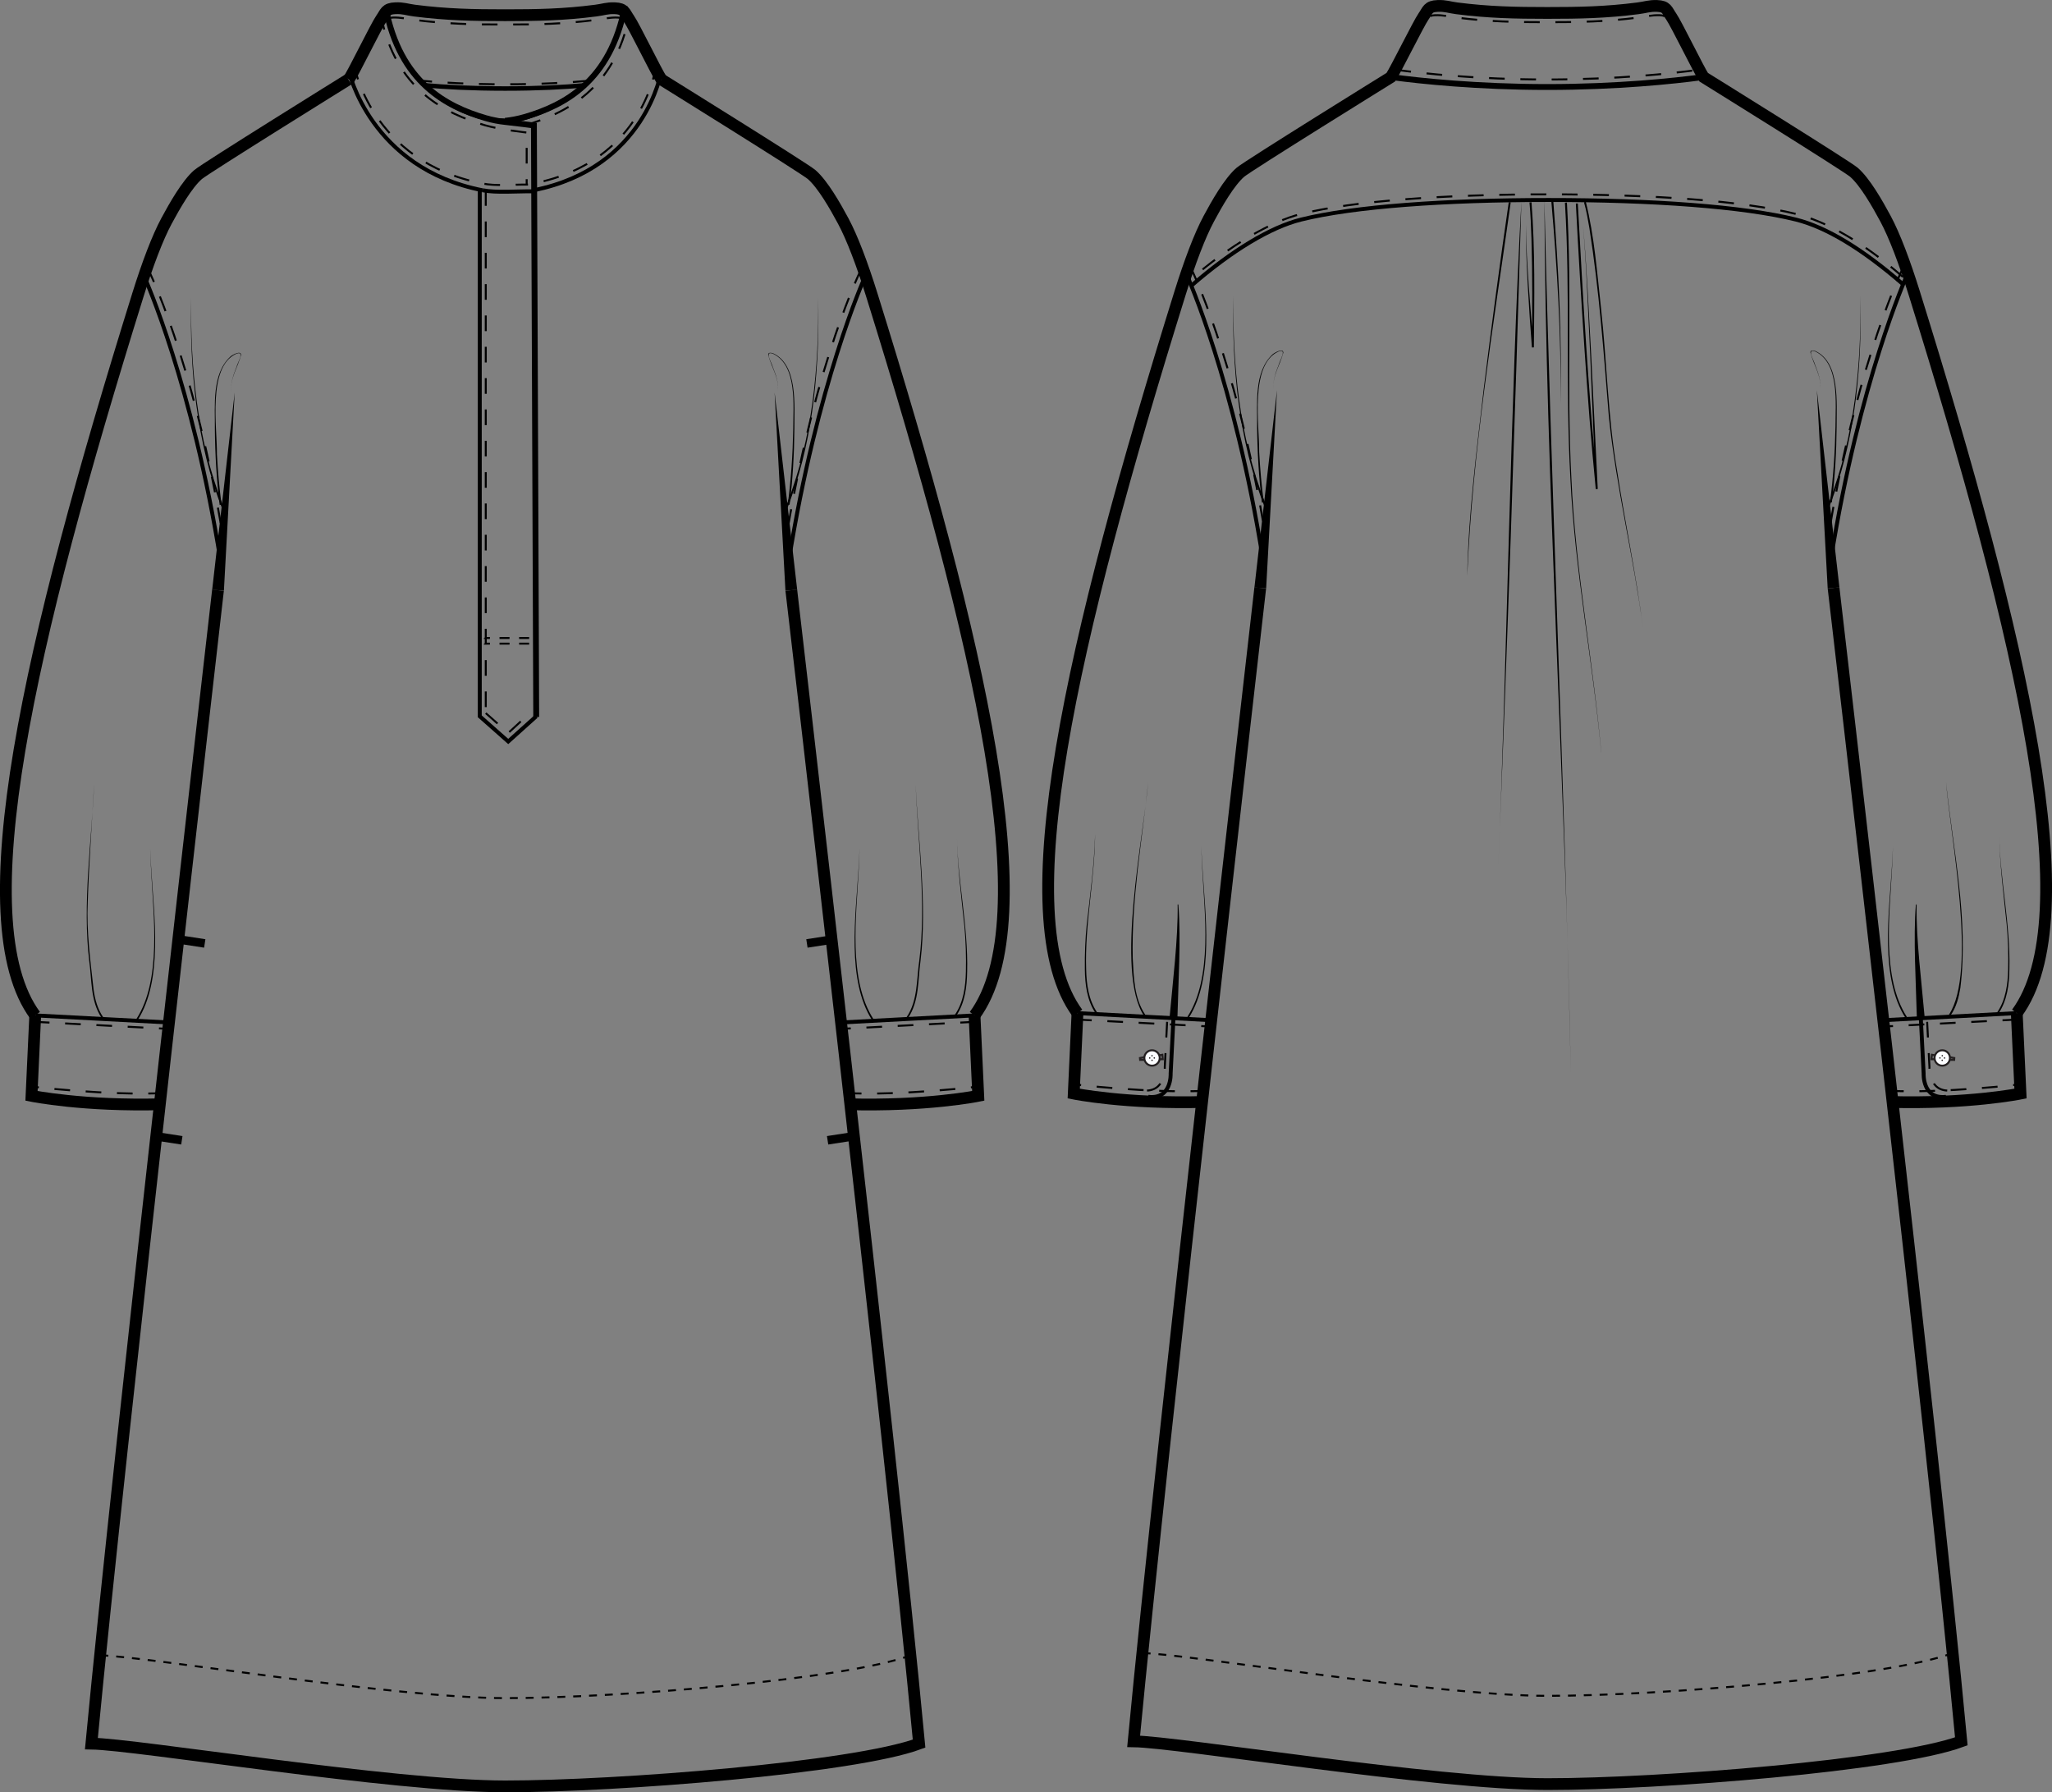 <svg viewBox="0 0 458.5 400.42" xmlns="http://www.w3.org/2000/svg" id="Layer_2"><rect x="0" y="0" width="458.5" height="400.42" fill="#808080" stroke="none"/><defs><style>.cls-1{fill:#231f20;}.cls-2,.cls-3,.cls-4,.cls-5,.cls-6,.cls-7,.cls-8,.cls-9,.cls-10,.cls-11,.cls-12,.cls-13,.cls-14,.cls-15,.cls-16,.cls-17{stroke-miterlimit:10;}.cls-2,.cls-3,.cls-4,.cls-5,.cls-6,.cls-7,.cls-8,.cls-9,.cls-10,.cls-11,.cls-12,.cls-14,.cls-15,.cls-16,.cls-17{fill:none;}.cls-2,.cls-3,.cls-13{stroke-width:.44px;}.cls-2,.cls-13{stroke:#231f20;}.cls-3,.cls-4{stroke-dasharray:3.5 3.5;}.cls-3,.cls-4,.cls-5,.cls-6,.cls-7,.cls-8,.cls-9,.cls-10,.cls-11,.cls-12,.cls-14,.cls-15,.cls-16,.cls-17{stroke:#000;}.cls-4,.cls-5,.cls-7{stroke-width:.44px;}.cls-5{stroke-dasharray:1.75 2.63;}.cls-6{stroke-width:1.91px;}.cls-8{stroke-width:.88px;}.cls-9{stroke-width:.88px;}.cls-11{stroke-width:1.31px;}.cls-12{stroke-width:1.31px;}.cls-13{fill:#fcfdff;}.cls-14{stroke-width:.44px;}.cls-14,.cls-15{stroke-dasharray:1.77 1.77;}.cls-15{stroke-width:.44px;}.cls-16{stroke-width:2.63px;}.cls-17{stroke-width:2.63px;}</style></defs><path d="M49.08,112.79c-.69-5.62-1.02-11.29-1.07-16.95.06-5.24-.73-12.27,3.46-16.16.43-.38,2.4-1.5,2.39-.37-.69,2.71-2.49,5.21-2.17,8.13-.22-1.9.48-3.74,1.16-5.48.24-.95,1.99-3.77-.12-2.89-6.41,2.98-4.2,16.45-4.26,22.42.2,3.76.54,7.51,1.03,11.25l-.43.06h0Z"></path><path d="M49.74,113.93c-5.89-15.03-7.39-31.39-7.03-47.42-.19,15.57,1.3,31.45,6.98,46.05.08.21.33.86.38,1.09.05.17.11.41,0,.57,0,0-.33-.29-.33-.29h0Z"></path><path d="M49.29,125.36c-6.31-39.67-16.87-63.12-16.87-63.12" class="cls-8"></path><path d="M49.3,116.86c-6.36-36.81-16.13-56.58-16.13-56.58" class="cls-4"></path><path d="M176.24,125.36c6.31-39.67,16.87-63.12,16.87-63.12" class="cls-8"></path><path d="M176.17,117.21c6.36-37.03,16.19-56.92,16.19-56.92" class="cls-4"></path><polygon points="47.41 131.76 52.44 87.69 50.03 131.96 47.41 131.76 47.41 131.76"></polygon><path d="M176.01,112.73c.75-5.6,1.12-11.25,1.23-16.9,0-5.09.96-14.13-4.46-16.77-2.11-.87-.36,1.94-.12,2.89.68,1.73,1.39,3.58,1.16,5.48.32-2.91-1.47-5.41-2.17-8.13-.08-.67.76-.49,1.15-.34,5.52,2.6,4.66,11.71,4.7,16.86-.05,5.66-.37,11.32-1.07,16.95,0,0-.43-.06-.43-.06h0Z"></path><path d="M175.46,114.22c-.12-.17-.06-.4,0-.57.06-.25.3-.84.38-1.09,5.69-14.6,7.17-30.48,6.98-46.05.31,15.09-.93,30.48-6.06,44.78,0,0-.97,2.64-.97,2.64l-.33.29h0Z"></path><path d="M7.86,226.86c-15.67-21.29-1.33-83.06,22.94-160.92,2.14-6.87,4.39-12.83,6.42-16.6,1.77-3.29,4.55-8.19,7.05-10.35,1.64-1.41,33.57-21.24,33.57-21.24" class="cls-17"></path><path d="M36.32,246.7c-17.67.5-29.28-1.87-29.28-1.87l.83-17.97" class="cls-17"></path><line y2="228.49" x2="38.63" y1="226.86" x1="7.93" class="cls-8"></line><line y2="229.91" x2="38.43" y1="228.28" x1="7.56" class="cls-4"></line><path d="M36.63,244.2c-12.35.64-30.09-1.49-30.09-1.49" class="cls-4"></path><polygon points="175.5 131.98 173.08 87.69 178.12 131.74 175.5 131.98 175.5 131.98"></polygon><path d="M94.93,19.05c4.47.4,10.43.73,17.93.73s13.26-.32,17.71-.71c0,0-6.18,5.91-16.07,7.92-1.71-.04-3.61.13-6.18-.63-8.32-2-13.38-7.31-13.38-7.31Z" class="cls-10"></path><path d="M107.85,42.51c3.04.6,7.66.19,11.38.23" class="cls-8"></path><path d="M77.94,15.86s4.75,21.72,29.91,26.66" class="cls-8"></path><path d="M79.07,14.35s3.61,21.73,28.78,26.66c3.04.59,6.4.19,10.12.23" class="cls-4"></path><path d="M146.64,14.35s-2.34,21.67-27.41,26.64" class="cls-4"></path><path d="M85.06,3.2c3.2,16.92,14.66,22.22,23.25,24.77,3.45,1.02,9.37,1.64,9.37,1.64v11.72" class="cls-4"></path><path d="M112.86,26.99c1.34-.14,2.88-.41,4.54-.9,8.6-2.55,19.04-7.85,22.25-24.77" class="cls-12"></path><path d="M117.4,27.97c8.6-2.55,20.05-7.85,23.25-24.77" class="cls-4"></path><path d="M147.78,17.75c-1.13-1.7-6.11-11.93-7.23-13.53-1.01-1.45-.98-2.3-3.18-2.38-1.78-.06-2.52.31-4.28.53-7.12.92-13.06,1.03-20.23,1.03s-13.11-.12-20.23-1.03c-1.76-.23-2.5-.6-4.28-.53-2.2.08-2.16.93-3.18,2.38-1.12,1.61-6.1,11.84-7.23,13.53" class="cls-17"></path><path d="M139.06,4.13c-.31-.12-.66-.2-1.06-.21-1.78-.06-3.15.31-4.91.53-7.12.92-13.06,1.03-20.23,1.03s-13.11-.12-20.23-1.03c-1.76-.23-3.13-.6-4.91-.53-.39.01-.74.09-1.06.21" class="cls-4"></path><path d="M130.57,19.07c-4.44.39-10.34.71-17.71.71s-13.46-.33-17.93-.73" class="cls-7"></path><path d="M131.49,18.04c-4.54.43-10.74.79-18.64.79s-14.41-.38-18.98-.82" class="cls-4"></path><path d="M147.78,15.86s-3.48,21.67-28.55,26.64" class="cls-8"></path><path d="M119.81,160.19l-.51-132.16s-3.5-.47-6.42-.78c-1.33-.14-2.86-.41-4.49-.9-8.6-2.55-19.04-7.85-22.25-24.77" class="cls-12"></path><line y2="160.04" x2="108.54" y1="42.48" x1="108.54" class="cls-4"></line><polygon points="118.23 143.8 108.35 143.8 109.61 143.8 116.97 143.8 118.23 143.8" class="cls-5"></polygon><polygon points="118.23 142.54 108.35 142.54 109.61 142.54 116.97 142.54 118.23 142.54" class="cls-5"></polygon><polyline points="107.2 42.48 107.2 160.04 113.56 165.66 119.81 160.04" class="cls-8"></polyline><polyline points="108.54 159.33 113.56 163.76 118.38 159.33" class="cls-4"></polyline><path d="M22.7,227.41c-2.52-3.79-2.16-8.5-2.77-12.79-1.52-12.63.53-26.7,1.1-39.4-.43,7.78-1.2,18.59-1.42,26.26-.32,6.58.59,13.13,1.31,19.64.3,2.15.88,4.29,2.1,6.09l-.32.21h0Z"></path><path d="M30.45,227.7c5.72-8.81,3.82-23.14,3.31-33.28-.1-1.62-.14-3.25-.21-4.87.09,1.62.14,3.25.26,4.86.61,10.22,2.66,24.53-3.05,33.5,0,0-.31-.22-.31-.22h0Z"></path><path d="M217.75,226.86c15.67-21.29,1.33-83.06-22.94-160.92-2.14-6.87-4.39-12.83-6.42-16.6-1.77-3.29-4.55-8.19-7.05-10.35-1.64-1.41-33.57-21.24-33.57-21.24" class="cls-17"></path><path d="M189.3,246.7c17.67.5,29.28-1.87,29.28-1.87l-.83-17.97" class="cls-17"></path><line y2="228.49" x2="186.99" y1="226.86" x1="217.69" class="cls-8"></line><line y2="229.91" x2="187.19" y1="228.28" x1="218.06" class="cls-4"></line><path d="M188.99,244.2c12.35.64,30.09-1.49,30.09-1.49" class="cls-4"></path><path d="M213.39,226.67c1.89-2.78,2.35-6.25,2.43-9.58.08-3.37-.02-6.74-.33-10.09-.7-6.7-1.56-13.41-1.67-20.16.16,10.14,2.53,20.1,2.28,30.25-.05,3.35-.47,6.89-2.39,9.78l-.32-.21h0Z"></path><path d="M202.6,227.2c2.5-3.7,2.17-8.37,2.81-12.62,1.61-12.59-.33-26.68-.82-39.36.57,12.73,2.62,26.75,1.1,39.4-.61,4.3-.25,9-2.77,12.79,0,0-.32-.21-.32-.21h0Z"></path><path d="M194.86,227.92c-5.71-8.96-3.67-23.29-3.05-33.5.12-1.62.17-3.24.26-4.87-.07,1.62-.11,3.25-.21,4.87-.51,10.14-2.41,24.45,3.31,33.28,0,0-.31.22-.31.22h0Z"></path><line y2="210.78" x2="45.75" y1="210.03" x1="40.89" class="cls-6"></line><line y2="254.76" x2="40.63" y1="254.01" x1="35.77" class="cls-6"></line><line y2="210.78" x2="180.3" y1="210.03" x1="185.16" class="cls-6"></line><line y2="254.76" x2="184.92" y1="254.01" x1="189.78" class="cls-6"></line><path d="M176.81,131.86s22.22,189.98,28.55,257.69c-14.58,5.4-67.44,9.56-92.47,9.56-25.03,0-82.5-9.42-92.47-9.56,6.11-64.71,28.29-257.69,28.29-257.69" class="cls-17"></path><path d="M203.47,369.83c-14.58,5.4-65.55,9.56-90.58,9.56-25.03,0-80.61-9.42-90.58-9.56" class="cls-14"></path><path d="M311.17,17.26c6.19.83,18.92,2.18,34.56,2.18,15.6,0,28.32-1.34,34.52-2.18" class="cls-11"></path><path d="M311.8,15.58c6.19.83,18.29,2.18,33.93,2.18,15.6,0,27.69-1.34,33.89-2.17" class="cls-3"></path><path d="M429.19,227.49l.63,12.35s-.3,5.84,5,5.21" class="cls-9"></path><path d="M430.6,228.29l.52,10.11s-.3,5.84,5,5.21" class="cls-3"></path><polyline points="432.61 236.66 431.57 236.64 431.66 235.65 432.63 235.81" class="cls-2"></polyline><polyline points="432.72 235.67 436.67 236.38 436.64 236.8 432.73 236.74" class="cls-2"></polyline><path d="M435.7,236.39c-.01.95-.79,1.71-1.74,1.7-.95-.01-1.71-.79-1.7-1.74.01-.95.79-1.71,1.74-1.7.95.01,1.71.79,1.7,1.74Z" class="cls-13"></path><path d="M433.99,235.7c.09,0,.16.07.16.17,0,.09-.08.16-.17.16-.09,0-.16-.07-.16-.17,0-.09.08-.16.17-.16Z" class="cls-1"></path><path d="M433.97,236.72c.09,0,.16.07.16.17,0,.09-.08.16-.17.16-.09,0-.16-.08-.16-.17,0-.09.07-.16.17-.16Z" class="cls-1"></path><path d="M434.49,236.21c.09,0,.16.08.16.17,0,.09-.07.16-.17.16-.09,0-.16-.07-.16-.17,0-.09.07-.16.17-.16Z" class="cls-1"></path><path d="M433.47,236.2c.09,0,.16.07.16.17,0,.09-.07.16-.17.16-.09,0-.16-.08-.16-.17,0-.09.08-.16.17-.16Z" class="cls-1"></path><path d="M339.95,44.94c-1.44,48.99-3.17,100.41-5.21,149.42,1.9-43.8,2.83-107.11,5.21-149.42h0Z"></path><path d="M337.55,45.22c-3.88,27.73-8.54,55.48-9.71,83.48.26-14.02,2.1-27.95,3.69-41.87,1.71-13.91,3.57-27.8,5.59-41.68,0,0,.43.06.43.06h0Z"></path><path d="M342.2,45.17c.83,10.8.63,21.63.53,32.44,0,0-.44.02-.44.02-.35-4.57-.66-9.14-.92-13.72-.23-4.58-.49-9.16-.35-13.74-.07,4.58.27,9.16.57,13.73.32,4.57.71,9.14,1.13,13.7,0,0-.44.02-.44.02.11-8.1.15-16.21-.09-24.31-.09-2.7-.19-5.4-.44-8.08,0,0,.44-.05.44-.05h0Z"></path><path d="M354.33,45.05c1.93,7.83,2.52,15.87,3.41,23.86,1.3,11.97,1.52,24.04,3.53,35.92,1.74,11.44,4.42,24.15,5.87,35.63-2.06-15.67-6.08-31.81-7.67-47.53-1.12-13.99-2.15-28.01-4.32-41.88-.34-1.96-.67-3.97-1.22-5.85,0,0,.41-.15.41-.15h0Z"></path><path d="M357.78,168.13c-1.9-20.46-5.92-40.69-6.89-61.24-1.16-20.52.04-41.11-1.22-61.61,0,0,.44-.03.44-.03,1.19,20.53-.08,41.1,1,61.63.9,20.54,4.85,40.8,6.68,61.25h0Z"></path><path d="M345.08,44.67c1.47,63.97,4.53,131.08,5.9,195.11-1.16-63.76-5.64-132.23-5.9-195.11h0Z"></path><path d="M347.06,44.79c1.17,15.13,1.97,30.31,1.61,45.49.21-15.17-.73-30.35-2.05-45.45,0,0,.44-.04.44-.04h0Z"></path><path d="M352.55,45.46c1.14,21.28,2.39,42.57,4.45,63.78,0,0-.44.03-.44.03,0,0-1.22-29.49-1.22-29.49-.45-8.66-.86-20.95-1.64-29.47.83,8.47,1.35,20.83,1.86,29.46,0,0,1.44,29.48,1.44,29.48,0,0-.44.03-.44.03-1.06-10.61-1.84-21.24-2.56-31.88-.71-10.64-1.34-21.28-1.89-31.92,0,0,.44-.02.44-.02h0Z"></path><path d="M281.96,112.28c-.69-5.62-1.02-11.29-1.07-16.95.06-5.24-.73-12.27,3.46-16.16.43-.38,2.4-1.5,2.39-.37-.69,2.71-2.49,5.21-2.17,8.13-.22-1.9.48-3.74,1.16-5.48.24-.95,1.99-3.77-.12-2.89-6.41,2.98-4.2,16.45-4.26,22.42.2,3.76.54,7.51,1.03,11.25l-.43.06h0Z"></path><path d="M282.62,113.41c-5.89-15.03-7.39-31.39-7.03-47.42-.19,15.57,1.3,31.45,6.98,46.05.08.21.33.86.38,1.09.05.17.11.41,0,.57,0,0-.33-.29-.33-.29h0Z"></path><path d="M409.12,124.85c6.31-39.67,16.87-63.12,16.87-63.12" class="cls-9"></path><path d="M409.05,116.7c6.36-37.03,16.19-56.92,16.19-56.92" class="cls-3"></path><polygon points="280.29 131.25 285.33 87.17 282.91 131.45 280.29 131.25 280.29 131.25"></polygon><path d="M408.89,112.22c.75-5.6,1.12-11.25,1.23-16.9,0-5.09.96-14.13-4.46-16.77-2.11-.87-.36,1.94-.12,2.89.68,1.74,1.39,3.58,1.16,5.48.32-2.91-1.47-5.41-2.17-8.13-.08-.67.76-.49,1.15-.34,5.52,2.6,4.66,11.71,4.7,16.86-.05,5.66-.37,11.32-1.07,16.95,0,0-.43-.06-.43-.06h0Z"></path><path d="M408.35,113.71c-.12-.17-.06-.4,0-.57.06-.25.3-.84.38-1.09,5.69-14.6,7.17-30.48,6.98-46.05.31,15.09-.93,30.48-6.06,44.78,0,0-.97,2.64-.97,2.64l-.33.29h0Z"></path><polygon points="408.38 131.47 405.96 87.17 411 131.23 408.38 131.47 408.38 131.47"></polygon><path d="M371.94,3.61c-.31-.12-.66-.2-1.06-.21-1.78-.06-3.15.31-4.91.53-7.12.92-13.06,1.03-20.23,1.03s-13.11-.12-20.23-1.03c-1.76-.23-3.13-.6-4.91-.53-.39.01-.74.09-1.06.21" class="cls-3"></path><path d="M446.27,226.15c1.89-2.78,2.35-6.25,2.43-9.58.08-3.37-.02-6.74-.33-10.09-.7-6.7-1.56-13.41-1.67-20.16.16,10.14,2.53,20.1,2.28,30.25-.05,3.35-.47,6.89-2.39,9.78l-.32-.21h0Z"></path><path d="M435.49,226.67c6.36-9.67.29-39.83-.67-51.97,1.57,15.24,5.09,30.6,3.21,45.97-.36,2.17-.9,4.38-2.23,6.24,0,0-.3-.24-.3-.24h0Z"></path><path d="M425.76,227.41c-5.71-8.96-3.67-23.29-3.05-33.5.12-1.62.17-3.24.26-4.87-.07,1.62-.11,3.25-.21,4.87-.51,10.14-2.41,24.45,3.31,33.28,0,0-.31.22-.31.22h0Z"></path><path d="M428.31,227.54c-.19-7.51-.84-18.07-.22-25.47,0,0,.16,0,.16,0-.07,4.24.23,8.47.6,12.69l1.21,12.67s-1.75.1-1.75.1h0Z"></path><path d="M422.18,246.19c17.67.5,29.28-1.87,29.28-1.87l-.83-17.97" class="cls-16"></path><line y2="227.98" x2="419.87" y1="226.35" x1="450.57" class="cls-9"></line><line y2="229.39" x2="420.07" y1="227.77" x1="450.94" class="cls-3"></line><path d="M421.87,243.69c12.35.64,30.09-1.49,30.09-1.49" class="cls-3"></path><path d="M425.23,63.52c-9.1-7.91-17.18-12.77-23.93-14.46-11.78-2.93-32.08-4.38-55.3-4.38-23.22,0-43.52,1.45-55.3,4.38-6.76,1.68-15.42,6.87-24.52,14.78" class="cls-9"></path><path d="M425.15,61.84c-9.1-7.91-17.1-12.36-23.85-14.04-11.78-2.93-32.08-4.38-55.3-4.38-23.22,0-43.52,1.45-55.3,4.38-6.76,1.68-15.89,7-24.99,14.91" class="cls-3"></path><path d="M262.2,227.49l-.63,12.35s.3,5.84-5,5.21" class="cls-9"></path><path d="M260.78,228.29l-.52,10.11s.3,5.84-5,5.21" class="cls-3"></path><polyline points="258.77 236.66 259.81 236.64 259.72 235.65 258.75 235.81" class="cls-2"></polyline><polyline points="258.66 235.67 254.71 236.38 254.75 236.8 258.65 236.74" class="cls-2"></polyline><path d="M255.69,236.39c.01.95.79,1.71,1.74,1.7.95-.01,1.71-.79,1.7-1.74-.01-.95-.79-1.71-1.74-1.7-.95.01-1.71.79-1.7,1.74Z" class="cls-13"></path><path d="M257.4,235.7c-.09,0-.16.07-.16.17,0,.09.08.16.17.16.09,0,.16-.07.16-.17,0-.09-.08-.16-.17-.16Z" class="cls-1"></path><path d="M257.41,236.72c-.09,0-.16.07-.16.17,0,.09.08.16.17.16.09,0,.16-.08.16-.17,0-.09-.07-.16-.17-.16Z" class="cls-1"></path><path d="M256.89,236.21c-.09,0-.16.08-.16.17,0,.09.07.16.17.16.09,0,.16-.07.16-.17,0-.09-.07-.16-.17-.16Z" class="cls-1"></path><path d="M257.91,236.2c-.09,0-.16.07-.16.17,0,.09.07.16.17.16.09,0,.16-.08.16-.17,0-.09-.08-.16-.17-.16Z" class="cls-1"></path><path d="M282.17,124.85c-6.31-39.67-16.87-63.12-16.87-63.12" class="cls-9"></path><path d="M282.18,116.35c-6.36-36.81-16.13-56.58-16.13-56.58" class="cls-3"></path><path d="M269.2,246.19c-17.67.5-29.28-1.87-29.28-1.87l.83-17.97" class="cls-16"></path><line y2="227.98" x2="271.51" y1="226.35" x1="240.81" class="cls-9"></line><line y2="229.39" x2="271.31" y1="227.77" x1="240.44" class="cls-3"></line><path d="M269.51,243.69c-12.35.64-30.09-1.49-30.09-1.49" class="cls-3"></path><path d="M244.79,226.37c-1.92-2.9-2.35-6.44-2.39-9.78-.04-3.38.08-6.76.43-10.12.77-6.71,1.69-13.38,1.86-20.14-.07,10.12-2.33,20.11-2,30.25.08,3.33.54,6.8,2.43,9.58l-.32.21h0Z"></path><path d="M255.59,226.91c-6.42-9.78-.08-39.98.97-52.21-1.36,13.09-3.76,26.16-3.46,39.37.23,4.25.32,8.98,2.78,12.6,0,0-.3.24-.3.24h0Z"></path><path d="M265.31,227.18c5.72-8.81,3.82-23.14,3.31-33.28-.1-1.62-.14-3.25-.21-4.87.09,1.62.14,3.25.26,4.86.61,10.22,2.66,24.53-3.05,33.5,0,0-.31-.22-.31-.22h0Z"></path><path d="M261.32,227.43c.66-7.47,1.96-17.95,1.81-25.36,0,0,.16,0,.16,0,.33,4.24.3,8.5.2,12.75l-.41,12.72s-1.75-.1-1.75-.1h0Z"></path><path d="M450.64,226.35c15.67-21.29,1.33-83.06-22.94-160.92-2.14-6.87-4.39-12.83-6.42-16.6-1.77-3.29-4.55-8.19-7.05-10.35-1.64-1.41-33.57-21.24-33.57-21.24-1.13-1.7-6.11-11.93-7.23-13.53-1.01-1.45-.98-2.3-3.18-2.38-1.78-.06-2.52.31-4.28.53-7.12.92-13.06,1.03-20.23,1.03s-13.11-.12-20.23-1.03c-1.76-.23-2.5-.6-4.28-.53-2.2.08-2.16.93-3.18,2.38-1.12,1.61-6.15,11.84-7.28,13.53,0,0-31.98,19.82-33.61,21.24-2.5,2.16-5.29,7.06-7.05,10.35-2.03,3.77-4.28,9.73-6.42,16.6-24.27,77.86-38.61,139.63-22.94,160.92" class="cls-16"></path><path d="M409.69,131.35s22.22,189.98,28.55,257.69c-14.58,5.4-67.44,9.56-92.47,9.56-25.03,0-82.5-9.42-92.47-9.56,6.11-64.71,28.29-257.69,28.29-257.69" class="cls-16"></path><path d="M436.35,369.32c-14.58,5.4-65.55,9.56-90.58,9.56-25.03,0-80.61-9.42-90.58-9.56" class="cls-15"></path></svg>
